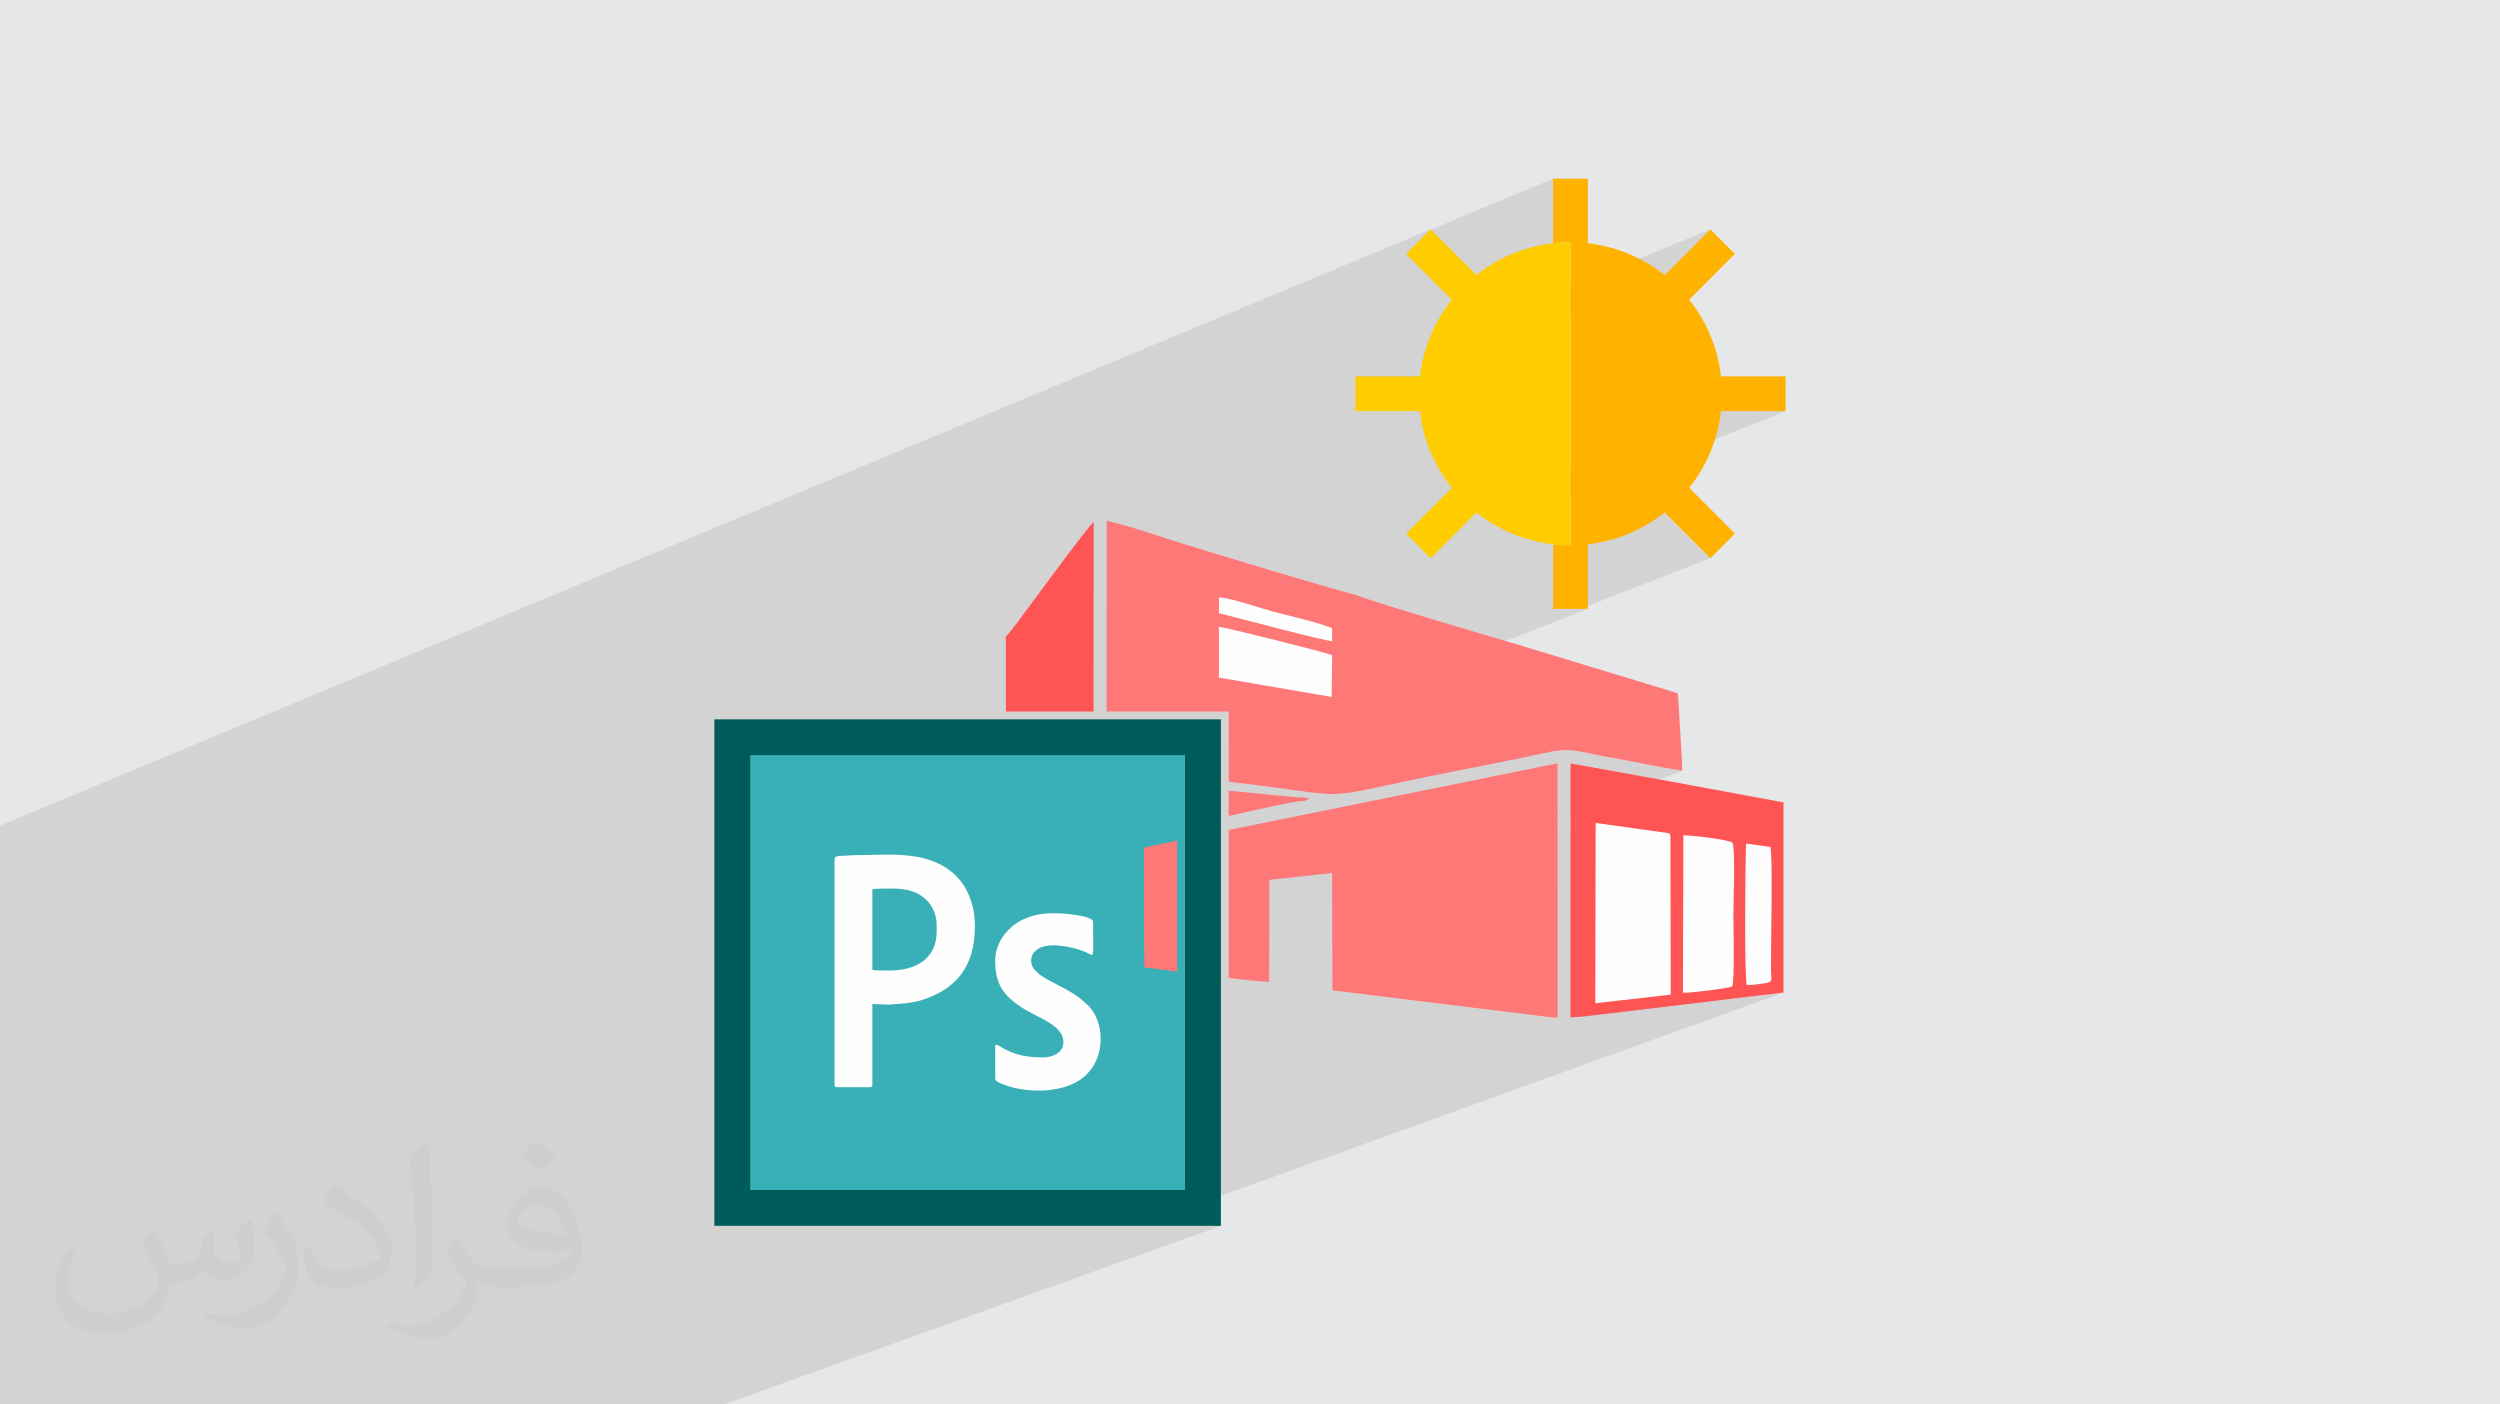 <?xml version="1.0" encoding="UTF-8"?>
<!DOCTYPE svg PUBLIC "-//W3C//DTD SVG 1.1//EN" "http://www.w3.org/Graphics/SVG/1.1/DTD/svg11.dtd">
<!-- Creator: CorelDRAW 2020 (64-Bit) -->
<svg xmlns="http://www.w3.org/2000/svg" xml:space="preserve" width="94.192mm" height="52.917mm" version="1.1" style="shape-rendering:geometricPrecision; text-rendering:geometricPrecision; image-rendering:optimizeQuality; fill-rule:evenodd; clip-rule:evenodd"
viewBox="0 0 9404.92 5283.66"
 xmlns:xlink="http://www.w3.org/1999/xlink"
 xmlns:xodm="http://www.corel.com/coreldraw/odm/2003">
 <defs>
  <style type="text/css">
   <![CDATA[
    .fil4 {fill:#FEFEFE}
    .fil8 {fill:#00A0E3}
    .fil7 {fill:#005C5A}
    .fil9 {fill:#39B0B8}
    .fil0 {fill:#E6E7E8}
    .fil6 {fill:#FF5454}
    .fil5 {fill:#FF7878}
    .fil3 {fill:#FF7878}
    .fil10 {fill:#FFB300;fill-rule:nonzero}
    .fil11 {fill:#FFCC00;fill-rule:nonzero}
    .fil2 {fill:#373435;fill-opacity:0.031}
    .fil1 {fill:#2B2A29;fill-opacity:0.102}
   ]]>
  </style>
 </defs>
 <g id="Layer_x0020_1">
  <polygon class="fil0" points="-0,0 9404.92,0 9404.92,5283.66 -0,5283.66 "/>
  <polygon class="fil1" points="-0,3326.73 -0,3305.54 -0,3155.18 -0,3107.05 -0,3106 5382.25,862.86 5380.26,864.85 5842.84,672.07 5842.84,915.1 5850.91,914.24 5859.01,913.47 5867.15,912.82 5875.31,912.28 5883.49,911.87 5891.71,911.56 5899.96,911.38 5908.24,911.32 5908.24,1078.33 6434.24,862.86 6262.21,1034.87 5908.24,1179.28 5908.24,1772.23 6474.48,1546.74 6717.51,1546.74 5908.24,1867.74 5908.24,2051.36 5842.84,2077.11 5842.84,2092.77 6262.21,1927.8 6434.24,2099.81 5944.38,2290.6 5973.64,2290.6 4622.39,2816.64 4622.39,2941.02 4629.79,2941.89 4637.18,2942.76 4644.59,2943.65 4651.99,2944.53 4659.39,2945.42 4666.78,2946.32 4674.18,2947.21 4681.58,2948.12 4688.98,2949.02 4696.38,2949.92 4703.77,2950.83 4711.15,2951.74 4718.54,2952.66 4725.91,2953.58 4733.27,2954.5 4740.63,2955.42 4768.58,2958.99 4794.43,2962.39 4818.33,2965.62 4840.39,2968.66 4860.77,2971.5 4879.61,2974.14 4897.05,2976.56 4913.2,2978.77 4928.24,2980.74 4942.28,2982.46 4955.46,2983.94 4967.93,2985.17 4979.83,2986.12 4991.28,2986.79 5002.44,2987.18 5013.44,2987.27 5024.4,2987.05 5035.5,2986.52 5046.84,2985.66 5058.57,2984.47 5070.83,2982.94 5083.76,2981.06 5097.5,2978.81 5112.19,2976.2 5127.96,2973.21 5144.95,2969.82 5163.3,2966.05 5183.15,2961.87 5204.64,2957.26 5227.91,2952.24 5253.09,2946.78 5280.32,2940.88 5296.52,2937.39 5312.72,2933.95 5328.9,2930.54 5345.08,2927.17 5361.23,2923.83 5377.39,2920.53 5393.52,2917.25 5409.66,2914 5425.79,2910.77 5441.9,2907.56 5458.02,2904.36 5474.12,2901.19 5490.23,2898.01 5506.32,2894.85 5522.43,2891.68 5538.53,2888.53 5554.61,2885.36 5570.71,2882.2 5586.8,2879.02 5602.9,2875.84 5618.99,2872.64 5635.1,2869.43 5651.2,2866.19 5667.31,2862.93 5683.43,2859.64 5699.55,2856.34 5715.68,2852.99 5731.81,2849.61 5747.96,2846.19 5764.11,2842.74 5780.28,2839.23 5796.45,2835.69 5818.04,2831.12 5837.13,2827.53 5854.12,2824.86 5869.37,2823.08 5883.31,2822.1 5896.3,2821.88 5908.75,2822.39 5921.06,2823.55 5933.6,2825.31 5946.76,2827.63 5960.95,2830.45 5976.54,2833.73 5993.95,2837.4 6013.54,2841.42 6035.71,2845.72 6060.86,2850.26 6077.46,2853.2 6094.06,2856.23 6110.69,2859.33 6127.32,2862.51 6143.99,2865.72 6160.66,2868.97 6177.36,2872.22 6194.07,2875.49 6210.82,2878.72 6227.58,2881.93 6244.38,2885.08 6261.2,2888.17 6278.05,2891.17 6294.93,2894.08 6311.83,2896.87 6328.78,2899.53 5908.21,3058.13 5908.21,3131.41 6002.76,3095.86 6279.62,3134.66 6280.93,3136.67 6281.67,3137.46 6282.03,3137.56 6282.16,3137.51 6282.26,3137.85 6282.48,3139.11 6283.02,3141.82 6284.05,3146.54 6284.08,3160.59 6332.75,3142.42 6339.46,3142.52 6348.39,3142.98 6359.2,3143.77 6371.56,3144.86 6385.13,3146.23 6399.57,3147.82 6414.54,3149.62 6429.7,3151.6 6444.71,3153.72 6459.25,3155.94 6472.96,3158.24 6485.51,3160.59 6496.56,3162.94 6505.78,3165.29 6512.82,3167.57 6517.35,3169.78 6519.29,3176.03 6520.82,3186.03 6521.24,3190.92 6568.39,3173.42 6660.4,3186.26 6661.22,3191.63 6661.93,3198.47 6662.56,3206.69 6663.1,3216.19 6663.56,3226.89 6663.94,3238.72 6664.25,3251.56 6664.49,3265.33 6664.66,3279.94 6664.78,3295.32 6664.85,3311.37 6664.87,3328 6664.84,3345.12 6664.78,3362.64 6664.68,3380.47 6664.55,3398.54 6664.39,3416.74 6664.22,3434.99 6664.03,3453.21 6663.84,3471.29 6663.63,3489.17 6663.43,3506.73 6663.23,3523.91 6663.05,3540.6 6662.87,3556.72 6662.71,3572.18 6662.58,3586.9 6662.48,3600.79 6662.41,3613.75 6662.38,3625.69 6662.39,3636.54 6662.45,3646.2 6662.93,3659.86 6663.67,3670.84 6664,3679.49 6663.28,3686.15 6660.84,3691.13 6656.01,3694.79 6467.84,3762.94 6709.57,3734.02 4280.3,4611.59 4525.45,4611.59 4592.89,4611.59 2722.65,5283.66 2657.34,5283.66 2419.88,5283.66 2269.26,5283.66 2231.49,5283.66 2180.56,5283.66 2180.11,5283.66 2150.9,5283.66 2045.05,5283.66 1949.77,5283.66 1913.94,5283.66 1869.09,5283.66 1843.99,5283.66 1500.51,5283.66 998.22,5283.66 942.34,5283.66 883.24,5283.66 877,5283.66 828.06,5283.66 820.05,5283.66 793.19,5283.66 701.6,5283.66 617.52,5283.66 593.99,5283.66 559.83,5283.66 536.22,5283.66 536.21,5283.66 527.01,5283.66 518.19,5283.66 471.01,5283.66 452.89,5283.66 376.67,5283.66 341.99,5283.66 182.62,5283.66 158.52,5283.66 148.65,5283.66 104.86,5283.66 103.66,5283.66 102.54,5283.66 6.59,5283.66 -0,5283.66 -0,5277.11 -0,5267.84 -0,5264.15 -0,5241.2 -0,5183.22 -0,5150.95 -0,5150.77 -0,5131.92 -0,5124.78 -0,5117.99 -0,5083.39 -0,5083.07 -0,5073.68 -0,5057.17 -0,5053.77 -0,5046.8 -0,5043.71 -0,5029.95 -0,4963.14 -0,4952.44 -0,4944.65 -0,4934.4 -0,4898.1 -0,4898.01 -0,4861.09 -0,4854.85 -0,4849.66 -0,4846.08 -0,4837.72 -0,4816.32 -0,4807.94 -0,4786.24 -0,4761.54 -0,4730.84 -0,4699.22 -0,4641.82 -0,4628.39 -0,4622.34 -0,4616.1 -0,4605.82 -0,4596.13 -0,4579.47 -0,4576.38 -0,4575.88 -0,4570.08 -0,4564.43 -0,4543.08 -0,4542.83 -0,4538.98 -0,4514.18 -0,4507.97 -0,4499.76 -0,4486.99 -0,4482.02 -0,4476.32 -0,4464.04 -0,4456.36 -0,4451.9 -0,4432.52 -0,4415.34 -0,4396.9 -0,4391.25 -0,4383.71 -0,4377.09 -0,4361.19 -0,4350.4 -0,4339.3 -0,4319.6 -0,4301.71 -0,4232.63 -0,4211.29 -0,4209.84 -0,4180.01 -0,4179.79 -0,4138.32 -0,4125.05 -0,4114.85 -0,4077.13 -0,4020.7 -0,3972.78 -0,3915.3 -0,3856.9 -0,3846.21 -0,3792.59 -0,3714.01 -0,3653.09 -0,3638.42 -0,3623.78 -0,3594.8 -0,3589.65 -0,3504.09 -0,3498.48 -0,3376.74 -0,3347.68 -0,3327.33 "/>
  <path class="fil2" d="M578.49 4627.69c17.95,27.21 29.6,53.36 40.96,82.43 8.45,16.91 12.93,48.09 52.57,48.09 11.61,0 28.28,-3.42 43.06,-11.61 16.63,-8.73 29.32,-21.94 35.94,-42l15.85 -53.36 38.57 -19.02 2.64 2.64c-5.27,20.09 -6.59,39.36 -6.59,54.43 0,44.63 38.57,61.56 69.22,61.56 17.95,0 34.09,-8.73 34.09,-25.11 0,-21.13 -8.98,-57.06 -20.62,-89.29 17.95,-17.95 35.94,-35.94 56.53,-50.47l3.17 1.6c8.98,38.04 14,75.56 14,100.66 0,24.57 -10.83,51.79 -19.81,69.49 -18.49,34.87 -51.25,62.62 -90.87,62.62 -30.1,0 -63.65,-15.07 -86.66,-43.06l-1.32 0c-21.66,26.96 -55.22,51.25 -108.86,51.25l-16.63 0c-2.64,35.41 -10.29,60.49 -21.94,82.95 -31.95,62.34 -126.81,106.47 -216.1,106.47 -124.17,0 -186.51,-71.59 -186.51,-166.96 0,-58.91 19.27,-113.6 48.88,-152.42l24.29 10.04c-18.49,35.41 -30.91,68.68 -30.91,101.45 0,89.29 72.66,131.83 156.4,131.83 77.68,0 173.83,-49.41 191.28,-106.72 -6.59,-62.62 -30.1,-91.93 -66.04,-148.99 10.83,-19.02 24.83,-38.04 42.28,-58.38l3.17 0 0 0 0 0 -0.02 -0.09zm1432.13 -336.04c26.15,16.39 51.79,35.66 76.87,57.85 -14,19.81 -31.45,37.79 -53.11,53.64 -25.11,-20.34 -50.19,-37.79 -75.84,-56.27 17.42,-19.55 34.62,-38.29 52.04,-55.22l0 0 0 0 0 0 0 0 0 0 0.03 0zm13.47 244.11c-42.28,0 -76.87,27.75 -76.87,48.34 0,44.13 84.53,57.85 185.72,57.31 -12.68,-51.79 -57.06,-105.68 -108.86,-105.68l0.01 0.03zm-94.86 236.19c54.96,0 103.04,-1.6 139.74,-10.83 40.96,-10.29 75.56,-30.91 75.56,-45.17 0,-3.7 0,-8.19 -1.32,-11.89 -22.98,2.11 -49.41,2.11 -72.38,2.11 -74.49,0 -131.55,-16.91 -154.02,-58.66 -5.55,-11.61 -9.51,-24.57 -9.51,-39.36 0,-40.43 17.42,-79.79 48.09,-107 25.61,-22.45 53.89,-36.44 82.67,-36.44 52.04,0 93.51,41.75 122.57,107.54 15.85,35.94 26.68,77.4 26.68,129.72 0,34.87 -9.51,64.19 -31.17,85.85 -40.43,39.11 -114.92,53.89 -229.04,53.89l-51.79 0 0 0 -13.47 0c-28.28,0 -48.62,-5.02 -64.72,-17.42l-2.64 0c0.79,6.59 1.32,12.93 1.32,19.02 0,25.61 -8.45,58.38 -25.61,84.53 -50.72,75.3 -105.68,108.04 -153.24,108.04 -48.09,0 -107,-18.49 -160.11,-42.54l9.51 -18.49c17.17,7.13 40.96,11.89 73.7,11.89 85.85,0 198.66,-82.43 212.66,-163 -3.17,-6.59 -8.98,-15.32 -17.17,-24.57 -25.11,-29.85 -40.96,-54.68 -55.75,-80.83 12.68,-25.11 24.29,-45.17 35.13,-63.4l4.49 -0.53c36.72,74.77 69.99,117.55 144.23,117.55l11.61 0 0 0 53.89 0 0 0 0 0 0 0 0 0 0 0 0.09 0.01zm-371.98 79c6.34,-34.34 6.87,-72.91 6.87,-108.86l0 -53.36c0,-99.6 -12.68,-244.36 -22.98,-338.68 17.95,-19.27 43.06,-42 62.87,-57.31l5.81 1.6c13.47,118.62 16.63,256 16.63,383.06 0,33.3 -1.32,65.79 -4.49,89.55 -1.85,30.1 -19.27,52.83 -56.53,87.7l-8.19 -3.7zm-382.8 -157.19c1.85,46.77 24.83,83.49 105.15,83.49 49.93,0 92.19,-12.93 138.96,-35.13 8.45,-3.7 12.93,-8.73 12.93,-12.93 0,-29.32 -22.45,-68.15 -60.23,-103.55 -36.72,-33.3 -85.34,-62.62 -130.76,-82.18 -15.6,-6.59 -20.62,-13.47 -20.62,-20.09 0,-13.47 17.95,-41.75 32.77,-62.09l5.02 -0.53c52.04,27.21 110.17,67.64 153.24,112.53 39.11,41.47 63.4,83.49 63.4,129.19 0,33.81 -10.29,65.51 -26.96,95.11 -57.06,28.79 -117.83,50.72 -178.06,50.72 -73.17,0 -123.1,-34.34 -123.1,-114.92 0,-8.73 0,-22.19 3.17,-39.64l25.11 0 0 0 0 0 0 0 0 0 0 0 -0.02 0zm-132.37 -132.9l45.45 73.45c16.63,27.21 32.23,56.81 32.23,103.55l0 59.7c0,48.34 -30.91,100.13 -80.83,151.38 -39.11,34.62 -73.7,49.41 -105.68,49.41 -47.55,0 -101.98,-14.79 -164.85,-41.75l7.13 -18.49c19.81,5.27 42.79,9.77 71.06,9.77 90.36,-0.53 182.8,-66.57 225.08,-147.15 5.02,-9.26 6.87,-17.95 6.87,-24.04 0,-9.26 -5.02,-19.55 -8.98,-28.79 -22.98,-43.31 -48.62,-82.95 -76.87,-119.68 14.79,-23.25 29.6,-45.7 45.7,-67.9l3.7 0.53 0 0 0 0 0 0 0 0 0 0 -0.02 0.01z"/>
  <g id="_2895275062256">
   <path class="fil3" d="M4622.39 2941.02c39.43,4.64 79.01,9.48 118.24,14.4 309.81,38.95 237.77,50.82 539.68,-14.54 172.97,-37.44 343.53,-67.1 516.14,-105.19 122.51,-27.04 121.63,-10.2 264.41,14.58 88.47,15.37 177.46,35.46 267.91,49.27l-2.01 -52.49 -14.67 -239.06 -605.06 -183.83c-33.41,-9.42 -588.39,-172.52 -604.88,-186.36 -16.3,0.91 -608.46,-177.48 -701.83,-208.15 -69.69,-22.92 -166.23,-54.92 -236.93,-70.26l-0.75 717.28 362.8 0 67.44 0 29.51 0 0 29.48 0 67.44 0 167.45z"/>
   <path class="fil4" d="M4585.81 2246.94c58.41,5.59 157.4,42.39 217.32,57.57 53.92,13.65 159.48,38.32 207.96,58.77l0.29 48.35c-30.26,0.22 -365.08,-90.55 -425.6,-104.86l0.03 -59.83z"/>
   <path class="fil5" d="M4622.39 3679.29c76.39,8.96 139.48,15.46 152.14,14.08l0.75 -383.39 236.03 -25.93 1.22 441.66 823.15 101.35 24.39 0.9 -0.52 -956.47 -1237.17 250.77 0 557.04z"/>
   <polygon class="fil6" points="5957.15,3824.05 6709.57,3734.02 6709.57,3018.63 6307.66,2944.13 5908.2,2871.91 5908.23,3827.9 "/>
   <path class="fil4" d="M6571.27 3704.84c-9.51,-25.91 -5.46,-466.26 -2.89,-531.43l92.01 12.84c9.24,49.21 1.15,363.57 2.06,459.94 0.36,40.27 10.44,48.51 -25.82,53.24 -19.25,2.51 -49.05,7.68 -65.36,5.4z"/>
   <path class="fil4" d="M6332.75 3142.42c29.26,-0.52 167.74,15.87 184.6,27.36 11.53,22.44 3.56,226.15 3.56,270.74 0,12.03 5.35,260.8 -4.65,270.14 -14.06,8.44 -159.86,24.6 -185.07,24.23l1.56 -592.47z"/>
   <path class="fil4" d="M6002.76 3095.86l276.86 38.8c4.4,7.45 0.89,-3.81 4.42,11.87l1.22 595.29 -283.81 32.3 1.31 -678.26z"/>
   <path class="fil6" d="M3784.04 2393.96l0 282.7 329.86 0 0.56 -713.15c-17.85,12.32 -215.9,281.96 -246.24,322.65 -16.72,22.39 -68.95,95.92 -84.18,107.8z"/>
   <path class="fil3" d="M4906.63 3013.15l21.56 -10.13 -26.66 -3.19c-17.35,1.13 -140.09,-10.96 -279.14,-25.52l0 95.52c14.11,-3.23 26.25,-6 35.39,-7.99 46.04,-9.93 214.74,-49.97 248.85,-48.69z"/>
   <polygon class="fil7" points="2754.87,2706.13 4525.45,2706.13 4592.89,2706.13 4592.89,2773.59 4592.89,4544.15 4592.89,4611.59 4525.45,4611.59 2754.87,4611.59 2687.41,4611.59 2687.41,4544.15 2687.41,2773.59 2687.41,2706.13 "/>
   <path class="fil4" d="M4585.69 2358.45c16.33,-1.06 407.29,97.34 425.74,106.42l-1.63 157.06 -424.17 -72.84 0.06 -190.64z"/>
   <path class="fil8" d="M4178.96 2891.97c85.16,6.39 165.73,18.62 249.53,27.94l0 -49.38 -266.05 0 -0.03 18.52 16.54 2.92z"/>
   <path class="fil8" d="M3784.04 2870.53l0 190.03c43.65,-18.01 310.54,-145.1 329.67,-162.13l0.03 -27.9 -329.7 0z"/>
   <path class="fil8" d="M4400.99 3110.02c7.11,0.27 16.51,-0.32 27.51,-1.56l0 -154.77c-99.89,-10.72 -186.27,-20.09 -223.03,-23.71 -12.5,-1.25 -29.48,-2.69 -39.27,-9.22 -22.37,6.28 -24.15,2.99 -47.2,13.34 -33.99,15.31 -276.52,121.7 -290.71,136.39l572.7 39.52z"/>
   <polygon class="fil9" points="4457.99,2841.03 2822.34,2841.03 2822.34,4476.69 4457.99,4476.69 "/>
   <path class="fil3" d="M4428.5 3162.29l-125.4 26.63 1.95 450.06c18.84,2.51 65.97,8.78 123.45,16.19l0 -492.87z"/>
   <path class="fil4" d="M3139.64 3233.12l0 849.71c0,4.15 2.94,7.11 7.11,7.11l128 0c5.46,0 7.11,-5.21 7.11,-10.67l0 -302.2 60.42 2.19 69.66 -5.41c21.65,-3.08 43.67,-7.54 62.59,-13.86 123.12,-41.08 193.09,-124.86 193.09,-274.44 0,-79.45 -26.54,-154.25 -84.79,-203.2 -100.64,-84.61 -239.99,-65.47 -368.58,-65.29l-57.42 3.03c-9.82,1.58 -17.17,2.4 -17.17,13.05zm207.98 417.74l-46.22 0c-9.87,0 -10.53,-1.79 -19.54,-1.79l0 -303.96c8.89,0 10.96,-1.84 21.26,-1.86 50.44,-0.07 101.07,-5.57 147.63,17.83 45.05,22.66 72.88,66.6 72.88,119.12l0 24.87c0,102.38 -79.33,145.78 -176,145.78z"/>
   <path class="fil4" d="M3744.03 3615.31c0,86.85 30.39,128.42 98.13,173.85 60.64,40.7 165.09,67.71 157.96,137.22 -3.74,36.56 -43.53,51.57 -76.53,51.57 -54.48,0 -95.56,-6.77 -142.23,-30.21 -18.75,-9.42 -37.32,-26.14 -37.32,-12.46l0 124.45c0,12.73 54.68,28.48 69.31,32.02 86.42,20.9 209.31,15.71 275.19,-50.17 2.87,-2.89 3.49,-3.83 5.71,-6.74 12.7,-16.52 14.49,-14.84 26.68,-39.09 33.08,-65.91 25.25,-160.84 -27.99,-213.81l-18.64 -16.9c-38.05,-33.18 -84.82,-53.51 -128.77,-77.46 -28.87,-15.71 -66.38,-37.96 -66.38,-74.05 0,-21.15 11.74,-34.03 24.58,-42.94 42.34,-29.42 138.17,-6.96 178.59,10.42 37.76,16.25 29.71,35.73 29.71,-113.26 0,-23.89 -115.09,-31.98 -135.11,-31.98l-24.89 0c-57.32,0 -113.77,22.44 -144.4,49.37 -38,33.43 -63.59,74.62 -63.59,130.18z"/>
   <g>
    <path class="fil10" d="M6717.51 1546.74l0 -130.79 -243.03 0c-12.42,-108.27 -55.26,-207.38 -119.78,-288.58l172.02 -172.03 -92.48 -92.47 -172.03 172.01c-81.2,-64.51 -180.32,-107.35 -288.57,-119.77l0 -243.03 -130.79 0 0 243.03c21.48,-2.48 43.28,-3.78 65.39,-3.78l0 1140.04c-22.11,0 -43.91,-1.31 -65.39,-3.78l0 243.02 130.79 0 0 -243.02c108.26,-12.42 207.38,-55.26 288.57,-119.78l172.03 172.01 92.48 -92.47 -172.02 -172.03c64.52,-81.2 107.36,-180.32 119.78,-288.57l243.03 0z"/>
    <path class="fil11" d="M5908.24 911.32c-22.11,0 -43.91,1.31 -65.39,3.78 -108.25,12.42 -207.38,55.26 -288.57,119.77l-172.02 -172.01 -92.49 92.47 172.02 172.03c-64.52,81.21 -107.36,180.32 -119.78,288.58l-243.03 0 0 130.79 243.03 0c12.42,108.26 55.26,207.38 119.78,288.57l-172.02 172.03 92.48 92.47 172.03 -172.01c81.2,64.52 180.31,107.36 288.57,119.78 21.46,2.48 43.28,3.78 65.39,3.78l0 -1140.04z"/>
   </g>
  </g>
 </g>
</svg>

